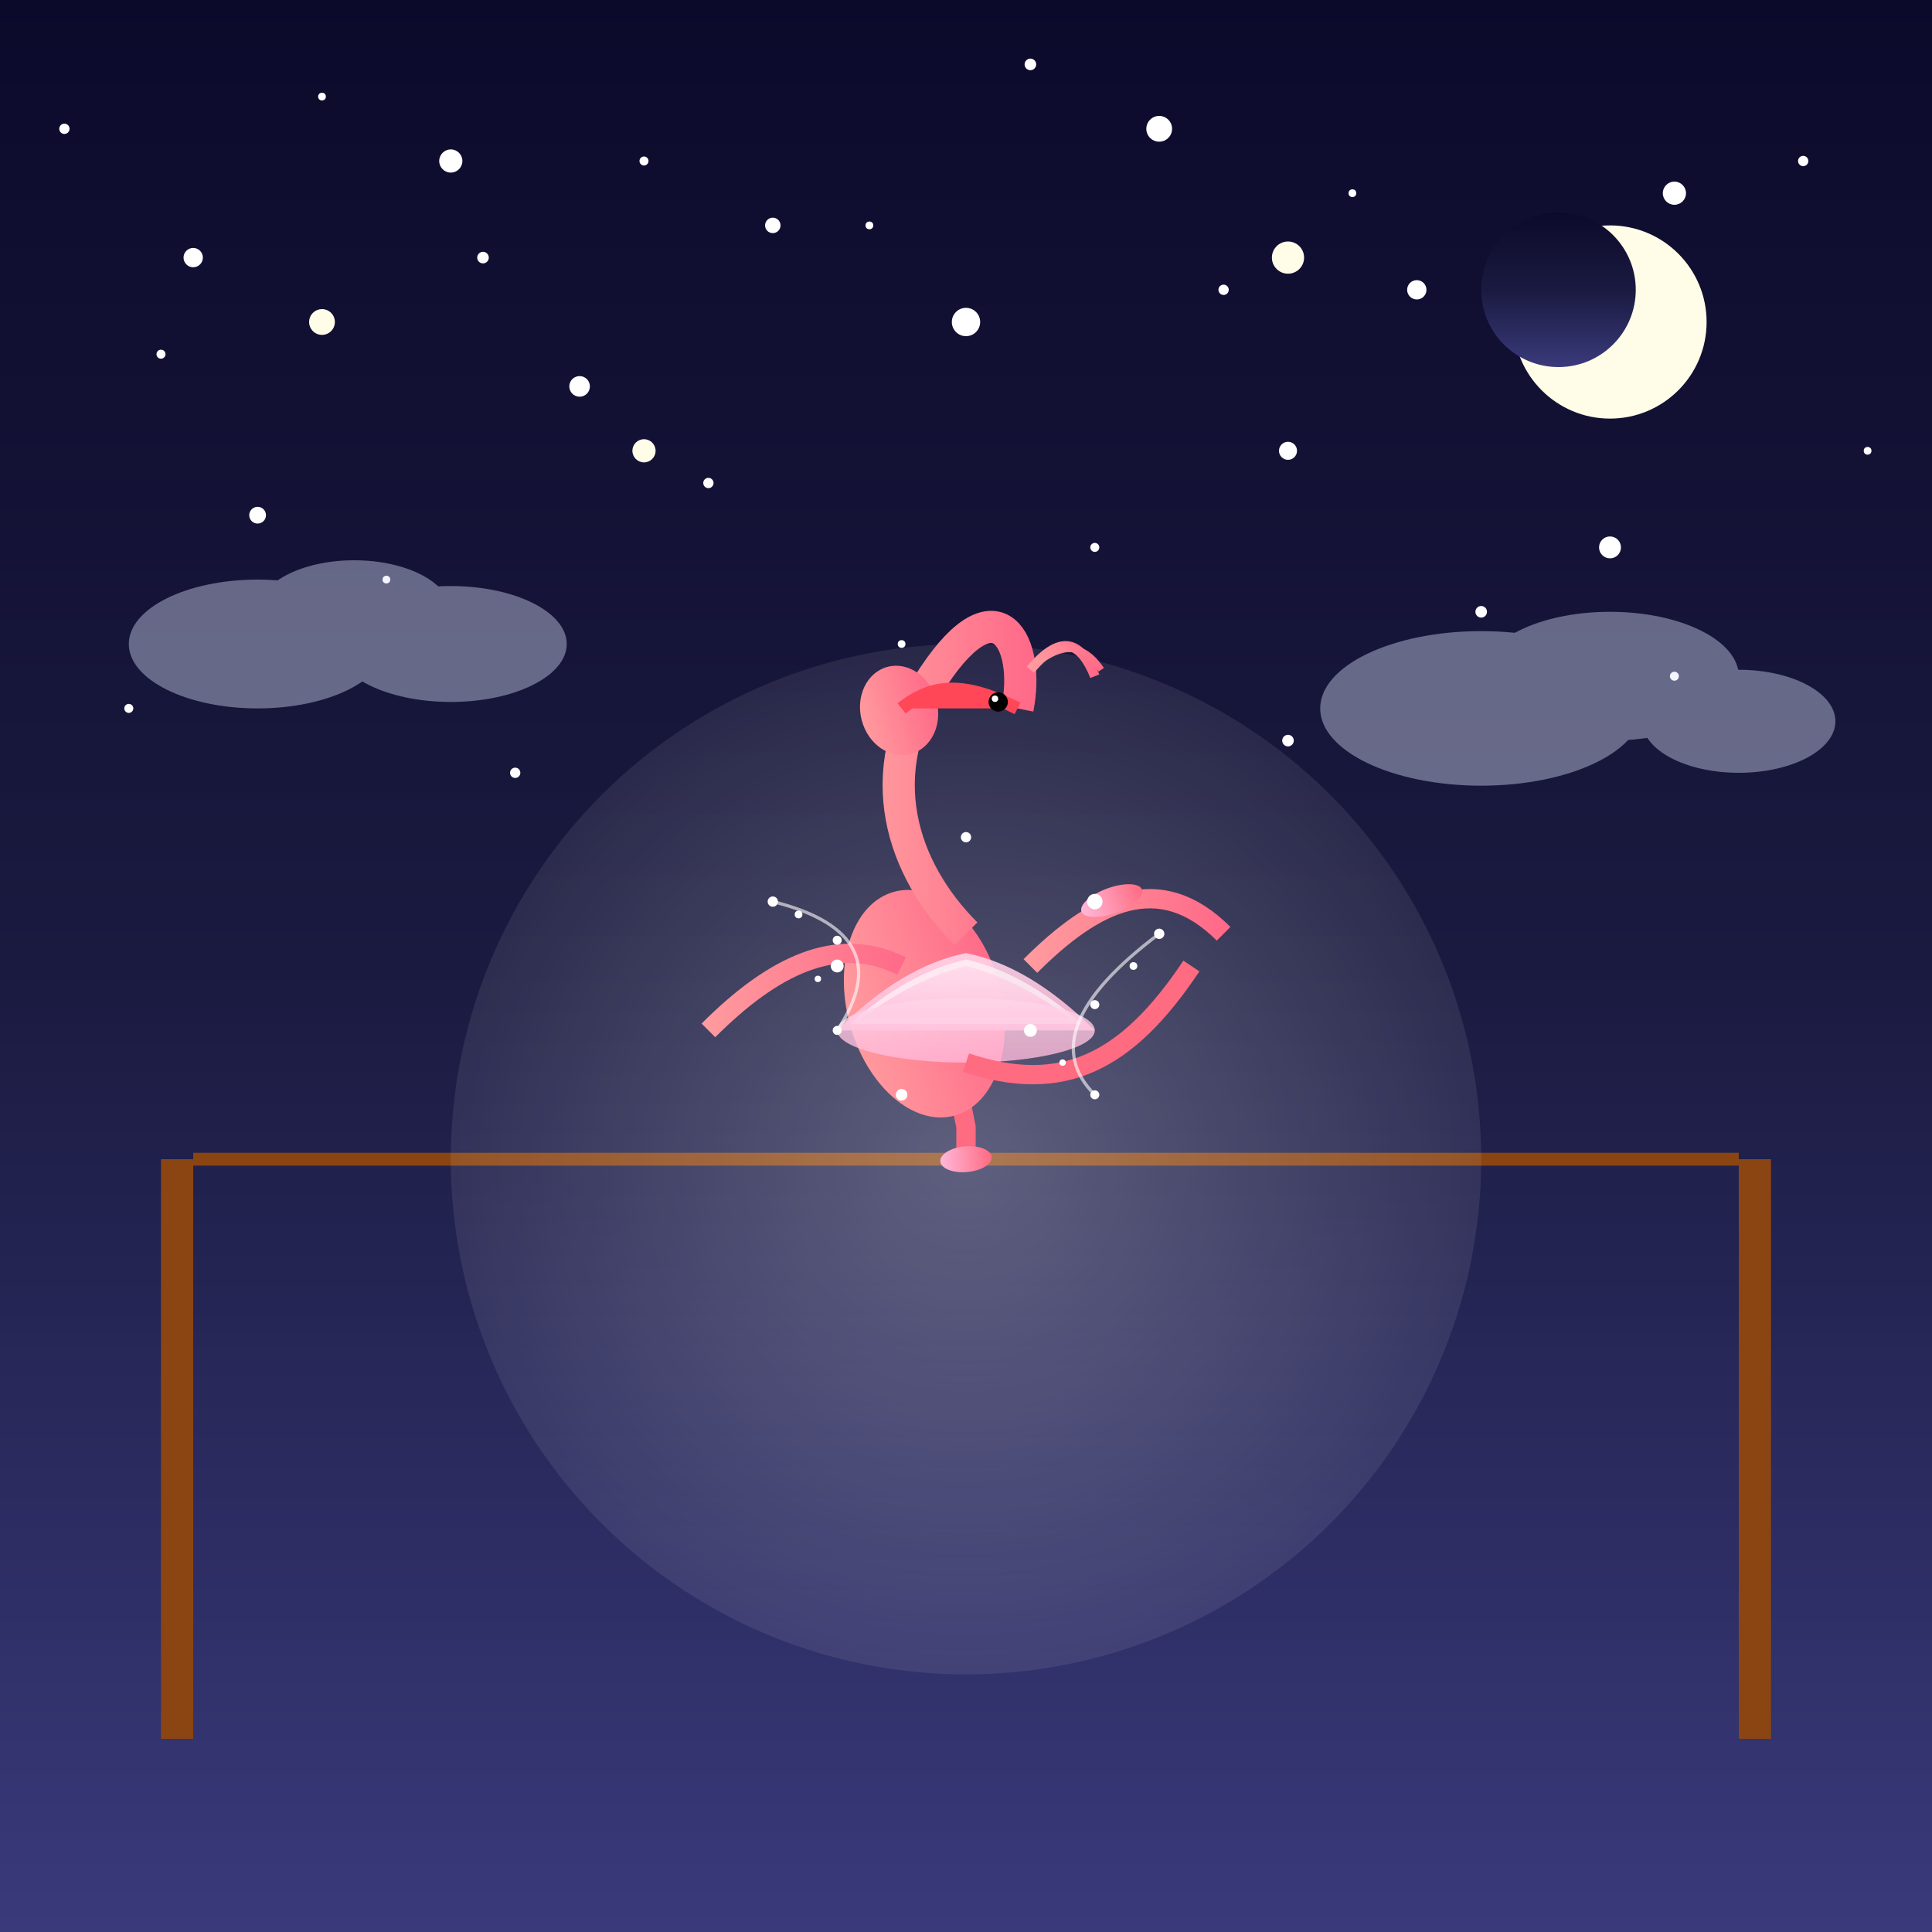 <svg xmlns="http://www.w3.org/2000/svg" viewBox="0 0 300 300">
  <!-- Definitions for gradients, patterns, filters, etc. -->
  <defs>
    <!-- Night sky gradient -->
    <linearGradient id="skyGradient" x1="0%" y1="0%" x2="0%" y2="100%">
      <stop offset="0%" stop-color="#0c0a2b" />
      <stop offset="50%" stop-color="#1a1a40" />
      <stop offset="100%" stop-color="#3a3a7c" />
    </linearGradient>
    
    <!-- Star glow filter -->
    <filter id="starGlow" x="-50%" y="-50%" width="200%" height="200%">
      <feGaussianBlur in="SourceGraphic" stdDeviation="1" result="blur" />
      <feComposite in="SourceGraphic" in2="blur" operator="over" />
    </filter>
    
    <!-- Stronger star glow filter for special stars -->
    <filter id="specialStarGlow" x="-100%" y="-100%" width="300%" height="300%">
      <feGaussianBlur in="SourceGraphic" stdDeviation="2" result="blur" />
      <feComposite in="SourceGraphic" in2="blur" operator="over" />
    </filter>
    
    <!-- Flamingo pink gradient -->
    <linearGradient id="flamingoPink" x1="0%" y1="0%" x2="100%" y2="0%">
      <stop offset="0%" stop-color="#ff9a9e" />
      <stop offset="100%" stop-color="#ff6a88" />
    </linearGradient>
    
    <!-- Spotlight effect -->
    <radialGradient id="spotlight" cx="50%" cy="50%" r="70%" fx="50%" fy="50%">
      <stop offset="0%" stop-color="rgba(255,255,255,0.7)" />
      <stop offset="100%" stop-color="rgba(255,255,255,0)" />
    </radialGradient>
    
    <!-- Tutu gradient -->
    <linearGradient id="tutuGradient" x1="0%" y1="0%" x2="0%" y2="100%">
      <stop offset="0%" stop-color="#FFD7E9" />
      <stop offset="100%" stop-color="#FFB8D9" />
    </linearGradient>
    
    <!-- Ballet shoe gradient -->
    <linearGradient id="shoeGradient" x1="0%" y1="0%" x2="100%" y2="0%">
      <stop offset="0%" stop-color="#FFB8D9" />
      <stop offset="100%" stop-color="#FF6B81" />
    </linearGradient>
    
    <!-- Moon glow -->
    <filter id="moonGlow" x="-50%" y="-50%" width="200%" height="200%">
      <feGaussianBlur in="SourceGraphic" stdDeviation="3" result="blur" />
      <feComposite in="SourceGraphic" in2="blur" operator="over" />
    </filter>
  </defs>
  
  <!-- Background night sky -->
  <rect x="0" y="0" width="300" height="300" fill="url(#skyGradient)" />
  
  <!-- Stars -->
  <g>
    <!-- Larger stars with glow -->
    <circle cx="30" cy="40" r="1.5" fill="white" filter="url(#starGlow)" />
    <circle cx="70" cy="25" r="1.8" fill="white" filter="url(#starGlow)" />
    <circle cx="120" cy="35" r="1.2" fill="white" filter="url(#starGlow)" />
    <circle cx="180" cy="20" r="2" fill="white" filter="url(#starGlow)" />
    <circle cx="220" cy="45" r="1.5" fill="white" filter="url(#starGlow)" />
    <circle cx="260" cy="30" r="1.8" fill="white" filter="url(#starGlow)" />
    <circle cx="40" cy="80" r="1.3" fill="white" filter="url(#starGlow)" />
    <circle cx="90" cy="60" r="1.6" fill="white" filter="url(#starGlow)" />
    <circle cx="150" cy="50" r="2.2" fill="white" filter="url(#starGlow)" />
    <circle cx="200" cy="70" r="1.4" fill="white" filter="url(#starGlow)" />
    <circle cx="250" cy="85" r="1.7" fill="white" filter="url(#starGlow)" />
    
    <!-- Special twinkling stars -->
    <circle cx="50" cy="50" r="2" fill="#FFFDE7" filter="url(#specialStarGlow)" />
    <circle cx="200" cy="40" r="2.5" fill="#FFFDE7" filter="url(#specialStarGlow)" />
    <circle cx="100" cy="70" r="1.8" fill="#FFFDE7" filter="url(#specialStarGlow)" />
    
    <!-- Smaller stars -->
    <circle cx="10" cy="20" r="0.8" fill="white" />
    <circle cx="50" cy="15" r="0.6" fill="white" />
    <circle cx="100" cy="25" r="0.7" fill="white" />
    <circle cx="160" cy="10" r="0.9" fill="white" />
    <circle cx="210" cy="30" r="0.6" fill="white" />
    <circle cx="280" cy="25" r="0.8" fill="white" />
    <circle cx="25" cy="55" r="0.7" fill="white" />
    <circle cx="75" cy="40" r="0.9" fill="white" />
    <circle cx="135" cy="35" r="0.6" fill="white" />
    <circle cx="190" cy="45" r="0.8" fill="white" />
    <circle cx="240" cy="60" r="0.7" fill="white" />
    <circle cx="60" cy="90" r="0.6" fill="white" />
    <circle cx="110" cy="75" r="0.8" fill="white" />
    <circle cx="170" cy="85" r="0.7" fill="white" />
    <circle cx="230" cy="95" r="0.9" fill="white" />
    <circle cx="290" cy="70" r="0.6" fill="white" />
    <circle cx="20" cy="110" r="0.7" fill="white" />
    <circle cx="80" cy="120" r="0.8" fill="white" />
    <circle cx="140" cy="100" r="0.6" fill="white" />
    <circle cx="200" cy="115" r="0.9" fill="white" />
    <circle cx="260" cy="105" r="0.7" fill="white" />
  </g>
  
  <!-- Moon with glow effect -->
  <circle cx="250" cy="50" r="15" fill="#FFFDE7" filter="url(#moonGlow)" />
  <circle cx="242" cy="45" r="12" fill="url(#skyGradient)" />
  
  <!-- Clouds -->
  <g opacity="0.4">
    <ellipse cx="40" cy="100" rx="20" ry="10" fill="#E0E6FF" />
    <ellipse cx="55" cy="95" rx="15" ry="8" fill="#E0E6FF" />
    <ellipse cx="70" cy="100" rx="18" ry="9" fill="#E0E6FF" />
    
    <ellipse cx="230" cy="110" rx="25" ry="12" fill="#E0E6FF" />
    <ellipse cx="250" cy="105" rx="20" ry="10" fill="#E0E6FF" />
    <ellipse cx="270" cy="112" rx="15" ry="8" fill="#E0E6FF" />
  </g>
  
  <!-- Tightrope -->
  <line x1="30" y1="180" x2="270" y2="180" stroke="#8B4513" stroke-width="2" />
  
  <!-- Tightrope poles -->
  <rect x="25" y="180" width="5" height="90" fill="#8B4513" />
  <rect x="270" y="180" width="5" height="90" fill="#8B4513" />
  
  <!-- Spotlight effect -->
  <circle cx="150" cy="180" r="80" fill="url(#spotlight)" opacity="0.4" />
  
  <!-- Ballet Dancing Flamingo on Tightrope -->
  <g transform="translate(150, 180)">
    <!-- Flamingo's supporting leg en pointe -->
    <path d="M 0,0 L 0,-5 L -2,-15" stroke="#FF6B81" stroke-width="3" fill="none" />
    
    <!-- Pointe shoe on tightrope -->
    <ellipse cx="0" cy="0" rx="4" ry="2" fill="url(#shoeGradient)" transform="rotate(-5)" />
    
    <!-- Flamingo body in classical ballet pose -->
    <ellipse cx="0" cy="-25" rx="12" ry="18" fill="url(#flamingoPink)" transform="rotate(-15)" />
    
    <!-- Tutu - multi-layered for more detail -->
    <path d="M -20,-20 Q -10,-30 0,-32 Q 10,-30 20,-20" fill="url(#tutuGradient)" opacity="0.9" />
    <path d="M -18,-21 Q -9,-29 0,-31 Q 9,-29 18,-21" fill="white" opacity="0.6" />
    <path d="M -16,-22 Q -8,-28 0,-30 Q 8,-28 16,-22" fill="url(#tutuGradient)" opacity="0.7" />
    <ellipse cx="0" cy="-20" rx="20" ry="5" fill="url(#tutuGradient)" opacity="0.8" />
    
    <!-- Flamingo's graceful neck -->
    <path d="M 0,-35 C -10,-45 -15,-60 -5,-75 S 10,-80 8,-70" stroke="url(#flamingoPink)" stroke-width="5" fill="none" />
    
    <!-- Flamingo head -->
    <ellipse cx="8" cy="-70" rx="6" ry="7" fill="url(#flamingoPink)" transform="rotate(-15)" />
    
    <!-- Flamingo beak -->
    <path d="M 8,-70 C 0,-74 -5,-74 -10,-70" stroke="#FF4757" stroke-width="2" fill="#FF4757" />
    
    <!-- Flamingo eye -->
    <circle cx="5" cy="-71" r="1.5" fill="black" />
    <circle cx="4.5" cy="-71.5" r="0.5" fill="white" />
    
    <!-- Flamingo wings/arms in ballet fifth position -->
    <path d="M -10,-30 C -20,-35 -30,-30 -40,-20" stroke="url(#flamingoPink)" stroke-width="3" fill="none" />
    <path d="M 10,-30 C 20,-40 30,-45 40,-35" stroke="url(#flamingoPink)" stroke-width="3" fill="none" />
    
    <!-- Flamingo raised leg in arabesque -->
    <path d="M 0,-15 C 15,-10 25,-15 35,-30" stroke="#FF6B81" stroke-width="3" fill="none" />
    
    <!-- Ballet shoe on raised foot -->
    <ellipse cx="35" cy="-30" rx="5" ry="2" fill="url(#shoeGradient)" transform="rotate(-20)" />
    
    <!-- Small decorative plume on head -->
    <path d="M 10,-76 C 15,-82 18,-80 20,-75" stroke="url(#flamingoPink)" stroke-width="1.5" fill="none" />
    <path d="M 11,-77 C 16,-81 19,-79 21,-76" stroke="url(#flamingoPink)" stroke-width="1" fill="none" />
  </g>
  
  <!-- Additional stars around the flamingo for emphasis -->
  <circle cx="130" cy="150" r="1" fill="white" filter="url(#starGlow)" />
  <circle cx="170" cy="140" r="1.2" fill="white" filter="url(#starGlow)" />
  <circle cx="150" cy="130" r="0.8" fill="white" filter="url(#starGlow)" />
  <circle cx="160" cy="160" r="1" fill="white" filter="url(#starGlow)" />
  <circle cx="140" cy="170" r="0.9" fill="white" filter="url(#starGlow)" />
  
  <!-- Star trail sparkles near the flamingo -->
  <path d="M 120,140 Q 140,145 130,160" stroke="white" stroke-width="0.5" opacity="0.6" fill="none" />
  <path d="M 180,145 Q 160,160 170,170" stroke="white" stroke-width="0.5" opacity="0.6" fill="none" />
  <circle cx="120" cy="140" r="0.8" fill="white" />
  <circle cx="124" cy="142" r="0.6" fill="white" />
  <circle cx="130" cy="146" r="0.7" fill="white" />
  <circle cx="127" cy="152" r="0.5" fill="white" />
  <circle cx="130" cy="160" r="0.7" fill="white" />
  <circle cx="180" cy="145" r="0.8" fill="white" />
  <circle cx="176" cy="150" r="0.6" fill="white" />
  <circle cx="170" cy="156" r="0.7" fill="white" />
  <circle cx="165" cy="165" r="0.5" fill="white" />
  <circle cx="170" cy="170" r="0.7" fill="white" />
</svg>